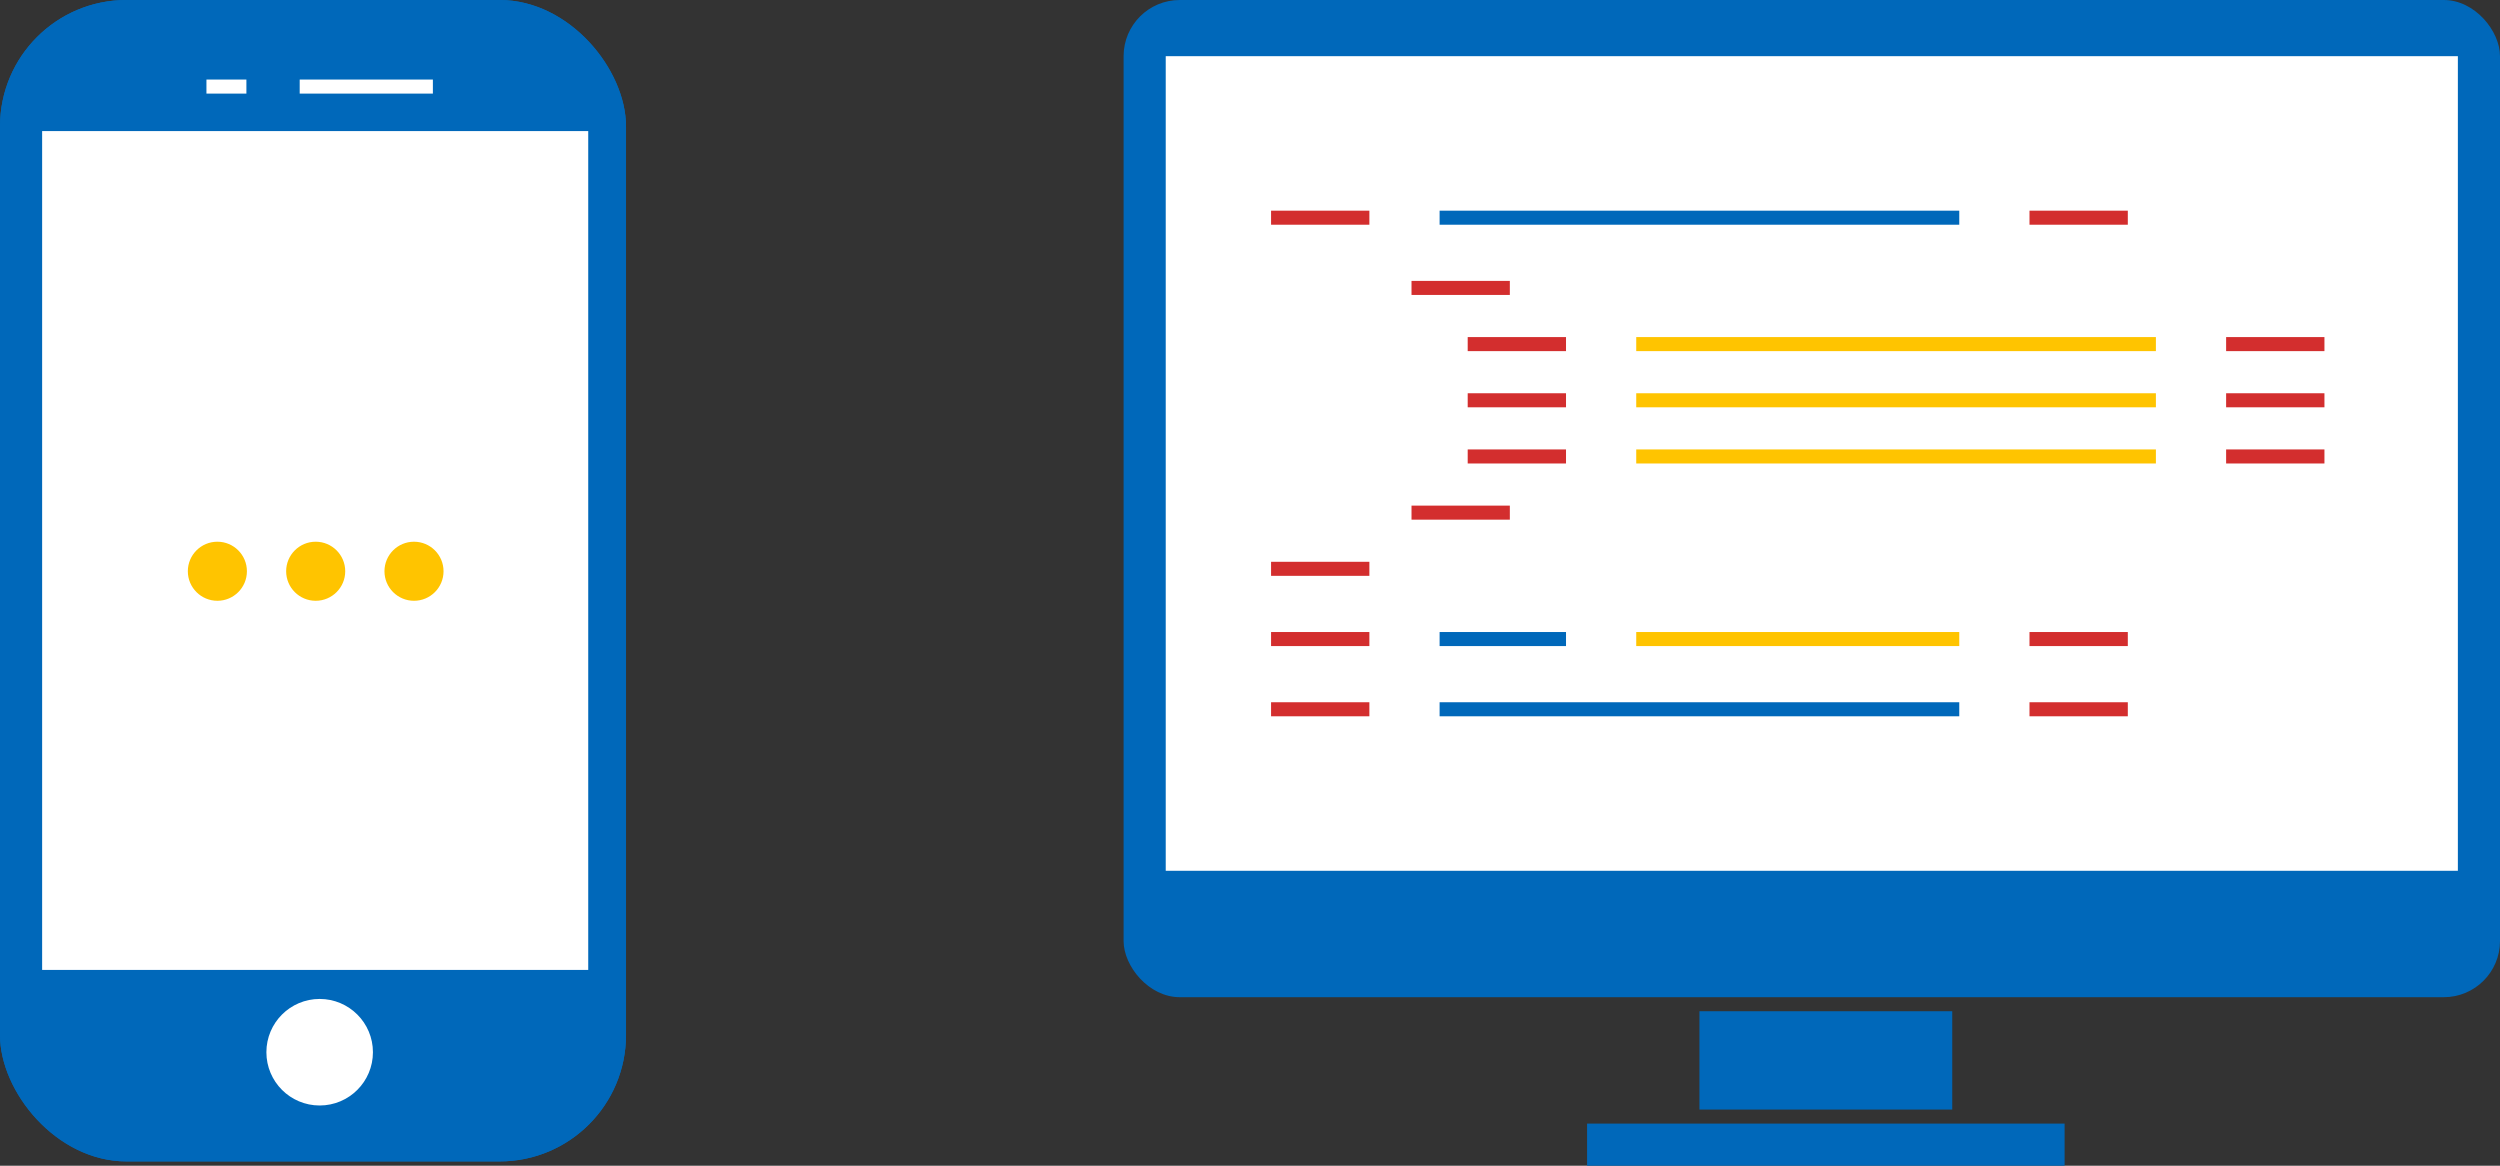 <svg viewBox="0 0 178 83" xmlns="http://www.w3.org/2000/svg"><rect x="0" y="0" width="178" height="83" fill="#333333" stroke="none"/><g fill="#0068ba" stroke="#0068ba"><rect height="82.692" rx="9" stroke="none" width="44.572"/><rect fill="none" height="81.692" rx="8.5" width="43.572" x=".5" y=".5"/></g><path d="m3 9.333h38.882v59.725h-38.882z" fill="#fff"/><ellipse cx="22.76" cy="74.918" fill="#fff" rx="3.793" ry="3.793"/><path d="m14.699 6.164h2.845" fill="none" stroke="#fff"/><path d="m21.338 6.164h9.483" fill="none" stroke="#fff"/><rect fill="#0068ba" height="71" rx="4" width="98" x="80"/><path d="m83 4h92v58h-92z" fill="#fff"/><path d="m121 72h18v7h-18z" fill="#0068ba"/><path d="m113 80h34v3h-34z" fill="#0068ba"/><g fill="none"><path d="m90.5 15.5h7" stroke="#d32e2e"/><path d="m90.5 45.5h7" stroke="#d32e2e"/><path d="m90.5 50.5h7" stroke="#d32e2e"/><path d="m90.5 40.5h7" stroke="#d32e2e"/><path d="m144.5 15.5h7" stroke="#d32e2e"/><path d="m144.5 45.5h7" stroke="#d32e2e"/><path d="m144.5 50.5h7" stroke="#d32e2e"/><path d="m104.5 24.5h7" stroke="#d32e2e"/><path d="m158.5 24.5h7" stroke="#d32e2e"/><path d="m104.5 28.5h7" stroke="#d32e2e"/><path d="m158.5 28.5h7" stroke="#d32e2e"/><path d="m104.5 32.5h7" stroke="#d32e2e"/><path d="m158.5 32.5h7" stroke="#d32e2e"/><path d="m100.5 20.5h7" stroke="#d32e2e"/><path d="m100.5 36.5h7" stroke="#d32e2e"/><path d="m102.5 15.5h37" stroke="#0068ba"/><path d="m102.5 45.5h9" stroke="#0068ba"/><path d="m116.5 45.5h23" stroke="#ffc400"/><path d="m102.5 50.5h37" stroke="#0068ba"/><path d="m116.5 24.5h37" stroke="#ffc400"/><path d="m116.5 28.5h37" stroke="#ffc400"/><path d="m116.5 32.5h37" stroke="#ffc400"/></g><ellipse cx="15.477" cy="40.673" fill="#ffc400" rx="2.103" ry="2.103"/><ellipse cx="22.477" cy="40.673" fill="#ffc400" rx="2.103" ry="2.103"/><ellipse cx="29.477" cy="40.673" fill="#ffc400" rx="2.103" ry="2.103"/></svg>